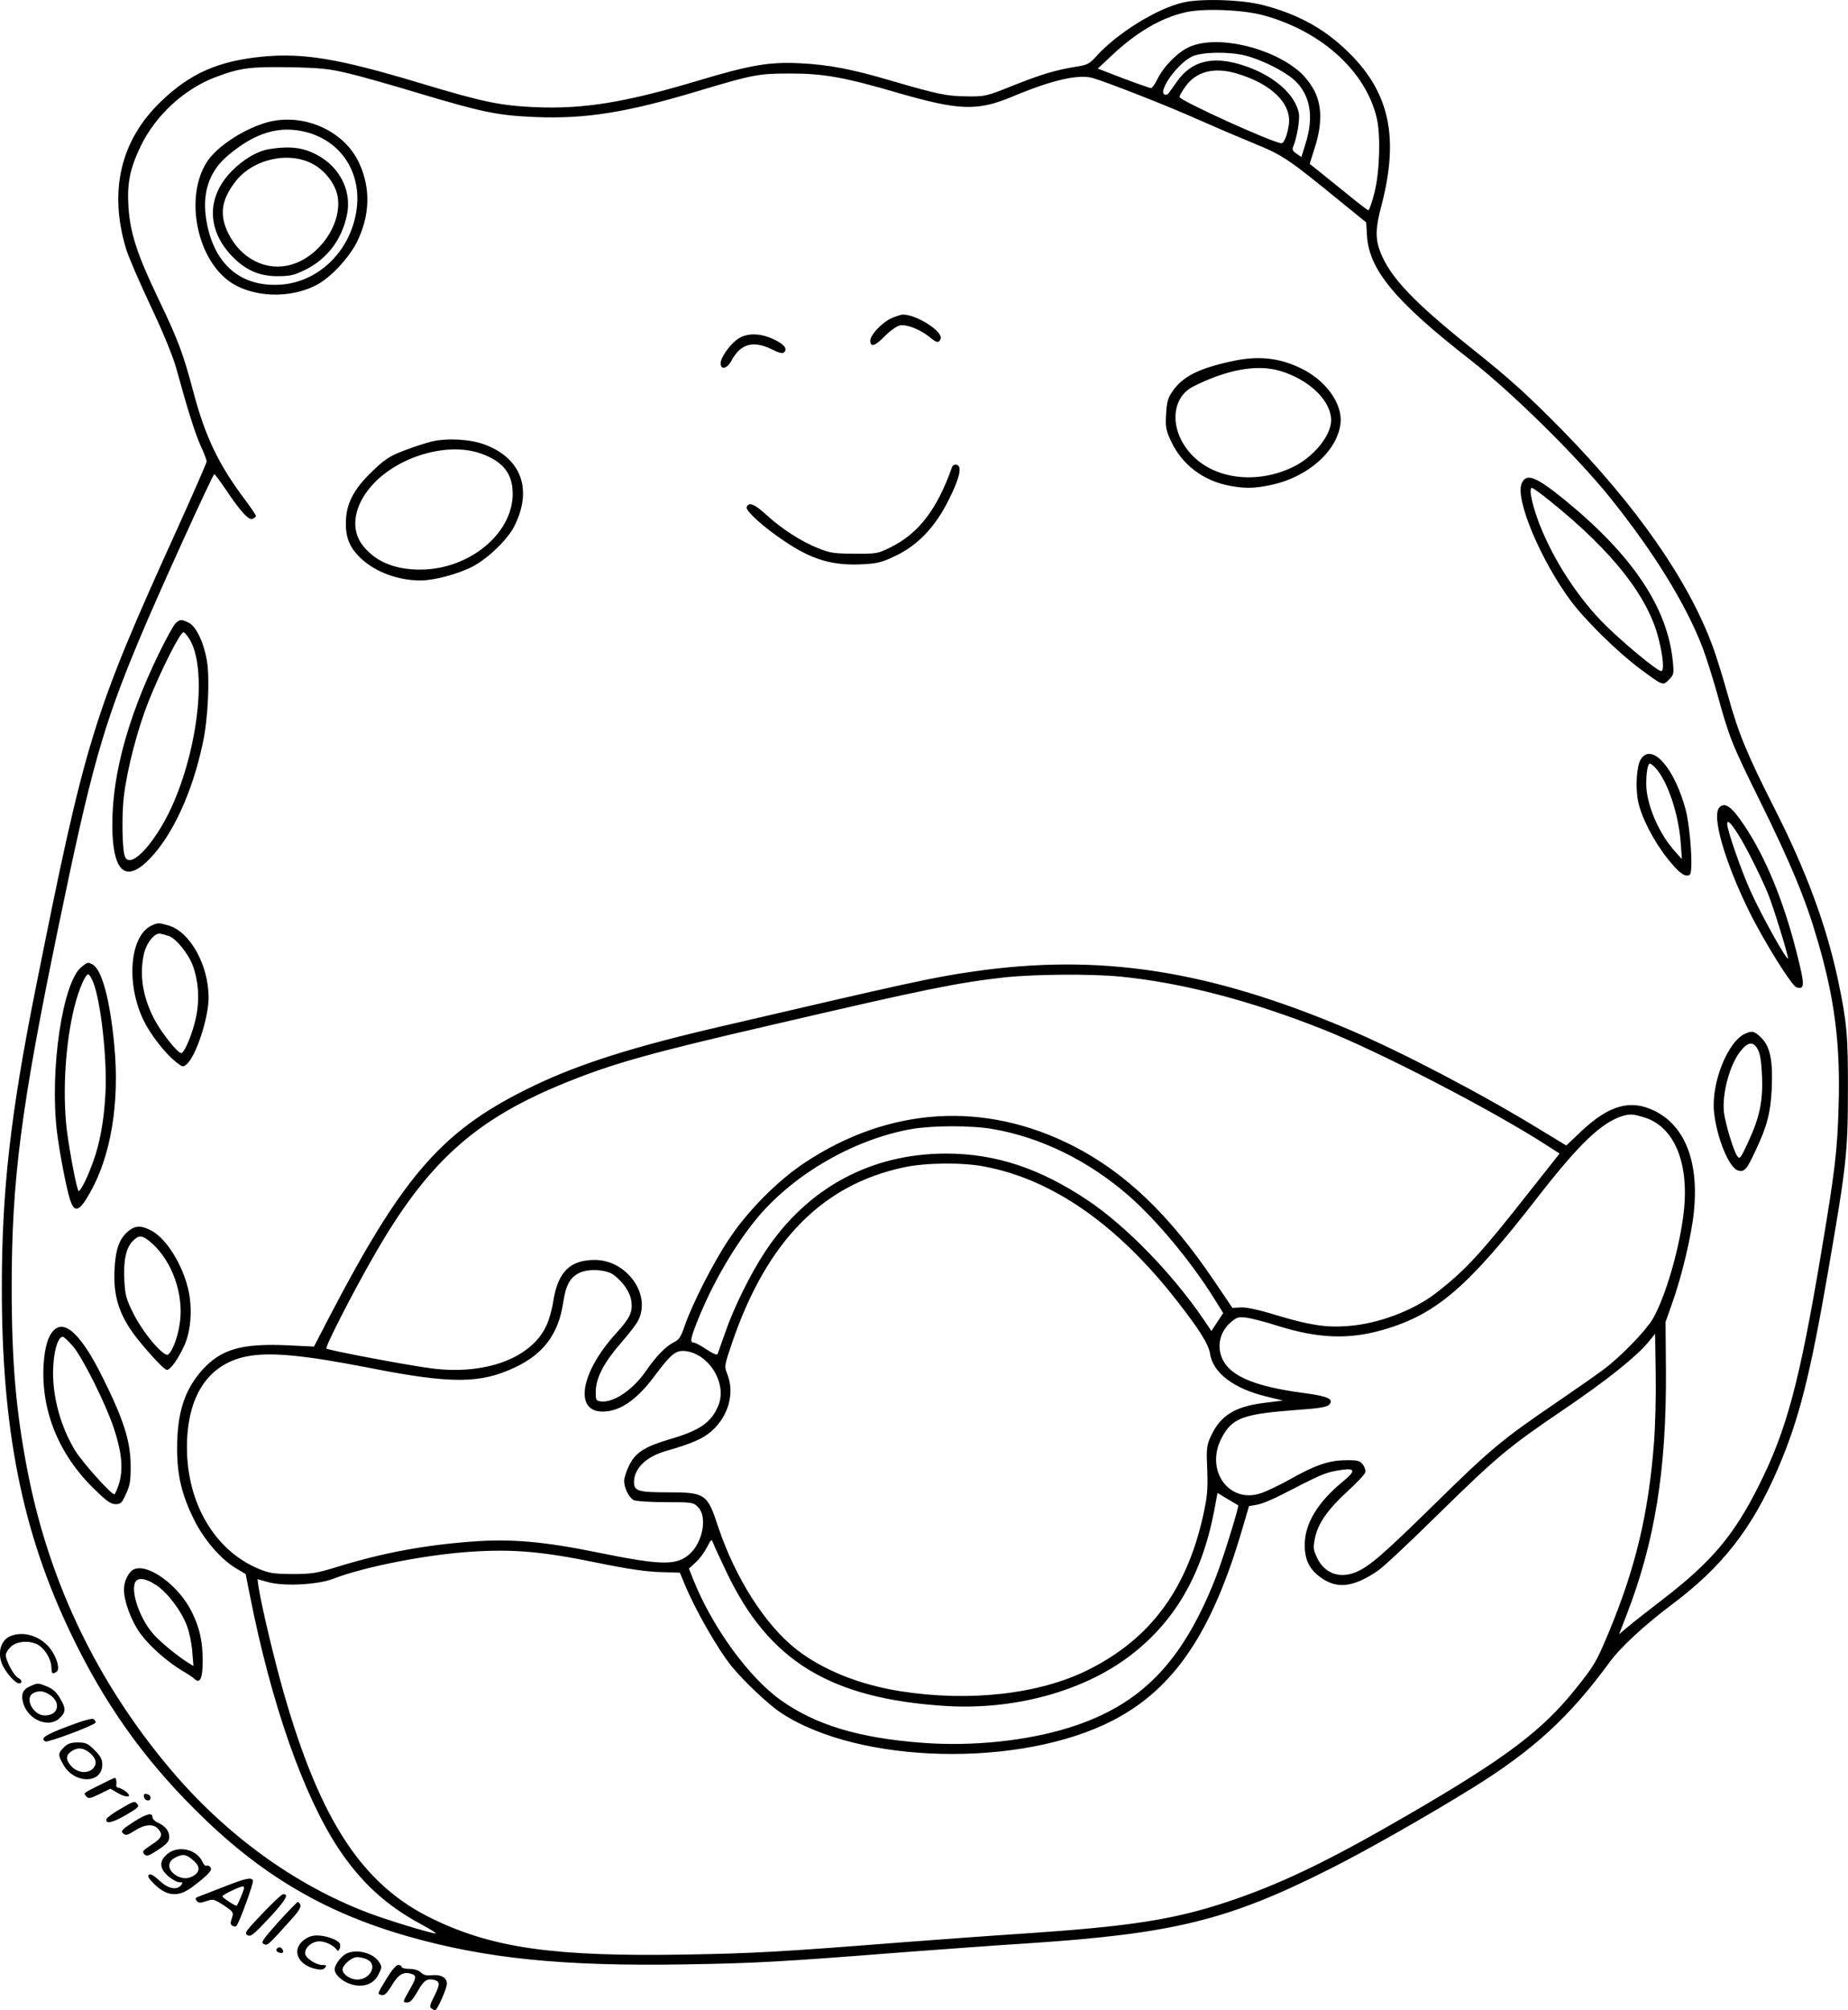 <?xml version="1.0" encoding="UTF-8"?>
<svg xmlns="http://www.w3.org/2000/svg" version="1.0" viewBox="0 0 938.381 1020.718" preserveAspectRatio="xMidYMid meet">
  <g transform="translate(-274.07,1501.733) scale(0.1,-0.1)" fill="#000000" stroke="none">
    <path d="M8750 15005 c-133 -30 -336 -155 -444 -275 -32 -36 -45 -43 -99 -51 -105 -17 -176 -38 -322 -96 -137 -55 -142 -56 -235 -55 -101 1 -146 10 -389 81 -193 57 -313 80 -456 87 -159 8 -253 -8 -529 -91 -362 -108 -571 -142 -816 -132 -180 8 -266 26 -585 122 -415 125 -591 154 -799 135 -227 -22 -370 -85 -519 -229 -205 -197 -265 -456 -175 -751 11 -36 66 -164 123 -285 63 -133 114 -258 130 -315 60 -219 97 -335 125 -397 17 -36 30 -71 30 -79 0 -7 -68 -162 -151 -346 -427 -941 -464 -1061 -719 -2338 -126 -631 -170 -1020 -170 -1506 -1 -723 103 -1245 350 -1760 167 -349 362 -627 630 -894 326 -327 653 -522 1080 -644 396 -113 783 -153 1405 -143 365 6 492 13 1115 62 173 13 457 34 630 45 743 49 1020 118 1540 381 181 91 497 271 718 408 309 192 493 361 694 636 55 76 179 191 318 295 256 192 408 386 539 691 107 249 163 471 255 1004 92 532 100 601 100 910 1 283 -5 352 -50 565 -59 277 -161 554 -321 869 -143 283 -184 382 -238 577 -26 93 -61 205 -77 248 -124 337 -388 716 -773 1108 -171 173 -257 251 -436 394 -311 248 -431 374 -481 506 -24 65 -23 118 7 230 90 342 43 571 -160 773 -124 124 -259 199 -439 246 -106 28 -312 35 -406 14z m405 -65 c294 -80 519 -282 576 -520 21 -86 16 -268 -10 -377 -13 -51 -27 -93 -32 -93 -5 0 -59 42 -121 93 -62 50 -128 103 -145 117 l-32 25 25 80 c38 116 38 212 1 287 -16 33 -48 75 -75 99 -143 126 -419 190 -560 129 -60 -26 -131 -98 -164 -164 -12 -25 -27 -46 -32 -46 -6 0 -69 22 -141 49 l-130 50 65 61 c127 121 255 197 381 225 92 21 290 13 394 -15z m-90 -205 c79 -20 190 -75 242 -119 86 -74 108 -187 63 -328 l-21 -68 -25 17 c-17 11 -23 21 -18 32 20 47 36 141 30 173 -18 97 -130 194 -281 243 -155 51 -264 24 -338 -82 -18 -25 -36 -51 -42 -59 -5 -7 -15 -10 -22 -6 -32 20 71 161 142 193 51 23 186 25 270 4z m-4560 -89 c61 -14 223 -60 362 -102 327 -98 403 -113 593 -121 256 -10 463 23 825 132 284 85 308 89 470 89 169 0 274 -19 548 -99 308 -89 400 -92 574 -20 202 85 336 116 410 97 68 -19 390 -145 543 -214 74 -33 198 -86 276 -118 151 -62 171 -75 455 -307 l117 -95 4 -67 c10 -173 143 -334 526 -632 210 -164 541 -490 709 -699 221 -276 382 -536 468 -758 19 -49 52 -155 75 -236 63 -228 73 -253 220 -551 154 -312 230 -495 289 -699 87 -295 117 -527 108 -836 -6 -232 -18 -334 -88 -750 -111 -662 -176 -904 -317 -1185 -127 -254 -240 -388 -490 -580 -75 -58 -156 -121 -179 -141 l-41 -35 39 101 c143 370 202 734 199 1240 l-2 245 32 90 c51 143 99 345 112 469 26 254 -45 437 -200 513 -122 60 -230 29 -370 -102 l-78 -74 -125 76 c-305 187 -705 396 -974 511 -715 304 -1269 390 -1915 296 -207 -30 -315 -54 -1285 -280 -439 -102 -706 -187 -932 -294 -471 -224 -668 -446 -1054 -1187 l-74 -143 -145 7 c-223 9 -326 -21 -419 -122 -92 -101 -131 -219 -131 -401 0 -137 23 -234 84 -359 51 -104 137 -204 214 -250 l50 -30 22 -110 c108 -547 269 -1007 446 -1278 114 -174 245 -295 425 -391 46 -25 79 -46 72 -46 -22 0 -249 69 -343 105 -376 143 -727 399 -1009 735 -365 435 -605 933 -716 1485 -62 312 -85 566 -85 956 0 545 47 910 236 1824 166 805 227 1023 410 1461 90 217 375 844 383 844 3 -1 29 -35 58 -78 75 -112 116 -157 136 -149 9 3 17 10 17 15 0 5 -25 42 -56 83 -133 177 -200 317 -260 541 -53 200 -77 265 -179 478 -108 225 -144 336 -152 467 -8 120 8 196 62 308 75 156 221 291 381 351 125 47 174 53 374 50 156 -3 202 -8 295 -30z m4516 -2 c178 -53 280 -154 264 -261 -8 -52 -24 -93 -37 -93 -40 0 -518 217 -518 235 0 7 14 31 31 54 54 76 146 99 260 65z m-595 -4585 c317 -31 665 -122 1039 -271 282 -112 850 -406 1122 -581 l73 -47 -156 -197 c-244 -311 -323 -396 -470 -510 -115 -90 -299 -159 -453 -169 -108 -8 -191 5 -361 56 -87 27 -150 40 -178 39 l-43 -3 -92 136 c-227 337 -452 552 -719 688 -449 228 -933 198 -1362 -87 -137 -91 -290 -245 -384 -388 -80 -119 -186 -329 -224 -438 -20 -59 -28 -72 -59 -87 -39 -20 -88 -71 -137 -142 -67 -98 -168 -166 -232 -156 -23 3 -25 7 -24 54 2 68 44 147 130 245 36 41 75 91 85 111 68 132 -57 307 -219 308 -127 0 -188 -60 -212 -210 -6 -41 -22 -98 -36 -126 -77 -163 -308 -249 -579 -215 -108 13 -527 92 -537 101 -8 6 130 277 235 460 277 487 520 706 992 895 234 94 422 147 1042 290 773 180 935 213 1177 240 152 16 438 18 582 4z m2660 -714 c154 -45 232 -227 205 -477 -20 -184 -92 -433 -158 -548 -35 -59 -160 -189 -248 -255 -38 -29 -151 -107 -250 -175 -267 -182 -326 -231 -610 -510 -260 -255 -331 -317 -399 -345 -83 -35 -159 -7 -197 72 -20 42 -21 51 -11 102 16 74 64 143 165 236 47 43 88 86 90 96 3 11 -3 29 -13 41 -15 19 -27 22 -86 21 -85 -1 -154 -24 -283 -97 -54 -30 -119 -61 -146 -70 -165 -57 -289 119 -199 284 54 99 107 118 388 139 103 7 143 14 155 25 28 29 -5 44 -126 60 -267 35 -393 93 -423 194 -18 58 1 122 48 163 32 28 40 31 81 26 25 -3 98 -22 161 -42 204 -64 361 -70 533 -20 271 78 431 216 787 675 209 269 323 378 430 411 38 11 52 10 106 -6z m-3301 -61 c242 -42 484 -161 686 -337 144 -126 317 -334 433 -520 l48 -77 -30 -45 -30 -46 -42 62 c-157 230 -390 470 -585 601 -243 163 -469 238 -720 238 -382 0 -704 -174 -917 -495 -76 -114 -162 -288 -207 -420 -18 -49 -33 -95 -36 -102 -3 -8 -22 0 -56 22 -28 19 -57 35 -65 35 -21 0 -17 21 17 107 77 195 197 399 313 536 188 219 486 389 772 441 107 19 308 20 419 0z m-45 -190 c345 -65 675 -295 975 -679 115 -147 162 -222 170 -270 14 -99 122 -180 292 -220 l78 -19 -96 -12 c-151 -19 -224 -66 -272 -174 -16 -34 -20 -62 -18 -115 6 -140 4 -172 -13 -255 -81 -394 -269 -652 -591 -812 -246 -123 -602 -163 -951 -108 -210 33 -395 108 -530 213 -157 123 -309 361 -396 620 -56 171 -65 177 -261 177 -144 0 -167 7 -167 51 0 70 61 130 163 159 132 38 187 62 231 101 86 76 118 192 80 289 -16 40 -16 41 25 162 176 513 457 800 871 888 109 24 299 26 410 4z m-1883 -550 c50 -38 85 -90 90 -137 6 -54 -8 -83 -80 -162 -178 -196 -212 -395 -67 -395 88 0 173 58 264 180 85 114 109 133 159 127 121 -16 211 -167 165 -277 -36 -86 -94 -126 -245 -170 -129 -38 -175 -68 -207 -132 -14 -28 -26 -65 -26 -80 0 -36 24 -84 49 -98 11 -5 83 -10 161 -10 136 0 142 -1 165 -25 48 -47 26 -175 -41 -237 -67 -61 -141 -60 -471 7 -269 55 -437 70 -635 55 -243 -18 -457 -58 -683 -128 -108 -33 -131 -37 -230 -37 -96 1 -118 4 -174 28 -220 93 -361 332 -361 615 0 258 105 420 298 461 119 25 291 9 633 -58 412 -81 560 -80 736 4 143 67 219 169 243 325 13 90 34 129 80 153 46 24 139 19 177 -9z m5283 -844 c-28 -369 -94 -644 -232 -975 -61 -146 -72 -165 -166 -282 -169 -212 -356 -353 -847 -638 -411 -239 -655 -356 -927 -446 -269 -89 -489 -123 -1023 -159 -170 -11 -452 -32 -625 -45 -611 -48 -748 -56 -1100 -62 -662 -11 -971 32 -1276 178 -360 171 -575 496 -762 1149 -47 163 -113 441 -128 537 l-6 42 58 -16 c81 -21 247 -12 324 17 159 62 480 125 712 139 206 13 356 0 628 -56 161 -33 253 -46 324 -48 l99 -3 22 -53 c54 -133 170 -335 242 -424 61 -74 184 -191 247 -233 396 -264 1221 -283 1690 -39 310 161 502 446 656 975 l33 112 40 7 c22 3 83 28 136 56 186 96 207 105 269 117 98 17 104 4 26 -60 -123 -102 -188 -210 -188 -315 -1 -79 25 -130 88 -172 80 -55 164 -43 283 39 27 17 165 147 308 288 299 293 354 339 637 531 217 147 369 269 428 341 l35 43 3 -200 c2 -110 -2 -265 -8 -345z m-2112 -326 c6 -4 -79 -278 -115 -369 -169 -429 -379 -645 -741 -759 -216 -68 -493 -97 -745 -78 -325 24 -545 91 -722 217 -164 117 -350 374 -446 617 l-20 51 34 31 c19 17 44 51 57 76 23 44 23 45 33 20 5 -14 34 -76 64 -139 215 -457 528 -649 1118 -686 343 -21 691 73 928 251 230 173 370 411 433 740 l17 91 51 -31 c28 -16 52 -31 54 -32z M4080 14391 c-116 -37 -244 -124 -290 -198 -109 -172 -54 -475 108 -599 118 -90 324 -97 462 -17 69 41 153 133 193 211 66 134 71 271 12 400 -78 172 -298 264 -485 203z m218 -45 c187 -50 290 -225 248 -424 -40 -194 -197 -338 -381 -350 -201 -13 -336 102 -375 318 -26 142 10 254 106 336 140 119 264 156 402 120z M4107 14260 c-60 -10 -128 -50 -187 -109 -128 -128 -131 -292 -9 -426 71 -77 142 -110 239 -110 65 0 85 5 142 33 109 54 184 152 210 276 30 142 -55 279 -205 330 -51 17 -111 19 -190 6z m225 -77 c64 -36 114 -104 124 -168 20 -136 -92 -299 -235 -341 -125 -37 -255 27 -321 158 -46 94 -36 169 35 262 88 116 274 158 397 89z M7262 13399 c-46 -23 -102 -83 -102 -111 0 -35 23 -29 71 20 27 28 62 53 79 57 34 7 105 -21 152 -60 35 -29 46 -31 55 -8 14 36 -121 123 -191 123 -12 0 -40 -10 -64 -21z M6493 13300 c-41 -25 -93 -96 -93 -127 0 -36 32 -29 55 13 46 86 110 104 204 58 37 -19 56 -23 63 -16 19 19 0 42 -54 67 -65 31 -131 32 -175 5z M9000 13184 c-173 -37 -256 -79 -307 -156 -23 -33 -28 -55 -31 -114 -4 -65 -1 -81 26 -139 56 -118 163 -199 296 -224 79 -15 127 -14 211 4 189 40 339 175 353 316 9 98 -76 216 -201 276 -110 54 -218 65 -347 37z m241 -50 c147 -44 258 -150 259 -250 0 -79 -90 -189 -198 -240 -178 -84 -385 -61 -503 57 -120 120 -119 293 1 354 171 86 323 114 441 79z M4935 12776 c-33 -8 -98 -29 -144 -47 -70 -27 -96 -43 -157 -102 -97 -92 -137 -168 -137 -265 -1 -80 22 -130 82 -185 73 -66 186 -107 297 -107 70 0 193 33 267 72 77 41 176 137 209 203 94 186 37 345 -150 415 -71 27 -189 34 -267 16z m246 -61 c114 -40 163 -102 163 -205 0 -203 -221 -384 -469 -385 -136 0 -237 45 -299 132 -58 83 -34 203 60 303 134 143 380 213 545 155z M7574 12643 c-75 -212 -169 -335 -312 -405 -64 -32 -71 -33 -182 -32 -100 0 -124 3 -183 27 -85 33 -189 100 -267 172 -59 54 -88 65 -98 37 -6 -18 86 -102 190 -171 139 -95 245 -126 394 -119 80 4 103 10 170 42 115 54 205 149 273 287 56 112 69 171 38 177 -10 2 -20 -4 -23 -15z M10468 12564 c-36 -78 96 -392 250 -599 74 -99 239 -261 351 -344 118 -87 115 -86 146 -55 25 25 26 30 20 93 -27 274 -205 539 -549 820 -145 118 -194 138 -218 85z m144 -91 c316 -254 498 -485 551 -700 23 -90 29 -163 13 -163 -22 0 -219 165 -308 258 -135 142 -257 338 -321 517 -30 86 -43 155 -28 155 6 0 48 -30 93 -67z M3631 11851 c-10 -10 -48 -79 -84 -153 -168 -346 -246 -652 -235 -916 9 -200 75 -244 190 -124 116 121 215 335 268 584 27 121 37 331 21 423 -16 91 -54 171 -91 190 -38 19 -46 19 -69 -4z m76 -86 c81 -145 44 -517 -81 -814 -84 -200 -222 -355 -251 -283 -14 34 -17 213 -5 309 17 139 70 341 125 479 65 163 163 356 178 351 7 -2 22 -21 34 -42z M11073 11163 c-22 -34 -29 -141 -14 -216 17 -81 79 -201 149 -289 59 -74 90 -97 113 -82 18 11 4 233 -20 327 -56 213 -172 346 -228 260z m74 -45 c61 -66 117 -232 128 -379 l6 -84 -33 37 c-84 92 -147 240 -148 343 0 64 8 105 19 105 4 0 17 -10 28 -22z M11472 10918 c-41 -41 24 -268 148 -523 74 -151 218 -383 243 -391 43 -13 43 11 0 179 -65 258 -157 482 -265 643 -64 96 -98 120 -126 92z m156 -247 c33 -64 75 -152 92 -196 28 -70 100 -305 100 -323 -1 -23 -136 219 -191 342 -47 104 -119 311 -118 341 0 35 52 -37 117 -164z M3515 10320 c-114 -47 -137 -292 -46 -482 34 -71 108 -167 163 -211 36 -29 39 -29 57 -13 48 43 110 233 111 337 0 167 -95 337 -206 368 -45 13 -52 13 -79 1z m82 -55 c35 -10 99 -88 122 -149 30 -80 36 -175 17 -264 -16 -79 -59 -182 -75 -182 -18 0 -101 104 -136 171 -59 112 -77 223 -54 331 13 59 57 113 86 104 10 -2 28 -7 40 -11z M3155 10108 c-96 -75 -163 -523 -125 -838 14 -111 47 -282 66 -343 23 -70 47 -63 101 33 107 188 152 457 124 750 -22 233 -63 384 -110 410 -26 13 -24 13 -56 -12z m59 -78 c39 -97 72 -397 62 -566 -7 -135 -28 -252 -63 -347 -27 -76 -62 -147 -73 -147 -8 0 -46 198 -60 310 -23 193 -7 447 40 631 22 85 54 159 69 159 5 0 16 -18 25 -40z M11605 9770 c-90 -37 -175 -249 -161 -397 13 -131 77 -288 123 -299 32 -8 43 4 88 101 59 124 76 192 82 310 7 144 -7 217 -52 262 -34 34 -46 38 -80 23z m62 -82 c12 -23 18 -64 21 -136 5 -126 -12 -208 -71 -335 -37 -80 -42 -87 -54 -71 -19 25 -59 158 -68 220 -12 95 29 248 86 317 38 46 63 47 86 5z M3396 8769 c-49 -38 -69 -94 -74 -201 -5 -118 17 -202 78 -296 42 -65 166 -205 187 -210 16 -4 57 52 89 122 35 76 43 192 20 289 -29 122 -107 249 -180 292 -52 30 -85 32 -120 4z m100 -51 c105 -82 171 -242 161 -389 -5 -74 -35 -167 -62 -189 -21 -17 -128 109 -177 208 -37 74 -42 93 -46 170 -5 101 9 164 43 198 30 30 45 30 81 2z M3014 8263 c-30 -30 -46 -86 -52 -175 -13 -236 78 -459 261 -635 59 -58 81 -73 105 -73 26 0 32 6 53 53 20 44 24 67 23 147 -1 120 -36 231 -142 443 -106 214 -191 297 -248 240z m96 -80 c49 -56 167 -292 209 -418 40 -121 48 -205 27 -278 -9 -31 -21 -57 -25 -57 -17 0 -166 167 -200 224 -71 118 -111 262 -111 394 1 100 23 182 50 182 5 0 27 -21 50 -47z M3423 7050 c-28 -11 -53 -60 -53 -103 0 -61 38 -162 84 -225 48 -65 139 -145 214 -189 26 -15 53 -33 61 -41 27 -26 41 5 41 89 0 101 -15 169 -54 249 -64 133 -219 249 -293 220z m112 -82 c58 -39 126 -129 155 -206 12 -31 24 -90 27 -131 l6 -73 -29 18 c-60 38 -150 113 -182 153 -61 75 -102 191 -88 246 9 35 51 33 111 -7z M2794 6710 c-52 -21 -69 -91 -38 -153 21 -40 64 -87 81 -87 19 0 16 18 -6 29 -21 12 -61 87 -61 115 0 9 11 28 25 41 32 33 110 35 149 4 33 -26 57 -72 58 -110 1 -31 5 -34 26 -20 21 13 -2 84 -41 128 -50 56 -130 79 -193 53z M2893 6455 c-38 -16 -48 -44 -33 -90 28 -84 132 -124 185 -70 31 30 31 48 0 100 -17 30 -36 47 -65 59 -48 19 -46 19 -87 1z m90 -37 c70 -37 60 -111 -15 -111 -58 0 -104 87 -60 112 23 14 49 14 75 -1z M3083 6251 c-114 -43 -139 -60 -112 -76 11 -7 245 80 254 95 3 4 -1 12 -8 18 -8 6 -50 -5 -134 -37z M3065 6145 c-30 -30 -31 -39 -2 -89 56 -98 197 -97 197 2 0 27 -9 43 -39 73 -34 34 -44 39 -85 39 -36 0 -52 -6 -71 -25z m128 -25 c35 -28 43 -57 21 -81 -25 -28 -76 -25 -108 7 -32 33 -33 58 -4 78 30 22 60 20 91 -4z M3245 5953 c-85 -43 -81 -39 -66 -57 11 -13 20 -11 67 12 l55 27 40 -23 c46 -26 75 -19 38 9 -13 10 -30 19 -37 19 -7 0 -12 6 -11 13 3 22 -1 37 -8 37 -5 -1 -39 -17 -78 -37z M3472 5893 c4 -21 33 -25 33 -3 0 8 -8 16 -18 18 -14 3 -18 -1 -15 -15z M3351 5832 c-35 -20 -66 -43 -69 -50 -9 -28 29 -21 97 19 58 33 70 44 60 55 -15 18 -14 19 -88 -24z M3418 5766 c-51 -33 -64 -46 -56 -54 17 -17 23 -15 68 13 47 30 90 32 113 7 27 -30 20 -48 -34 -82 -44 -29 -48 -35 -36 -47 13 -13 22 -10 71 22 46 31 56 43 56 66 0 30 -21 56 -60 73 -14 6 -25 18 -25 26 0 26 -29 19 -97 -24z M3591 5604 c-43 -36 -42 -73 4 -113 20 -17 45 -31 57 -31 17 0 18 -2 8 -15 -23 -27 -66 -18 -109 23 -26 24 -45 36 -53 31 -9 -6 -5 -16 17 -39 68 -72 129 -79 202 -24 83 63 104 86 92 101 -6 7 -15 10 -20 7 -5 -3 -14 6 -21 21 -29 63 -123 84 -177 39z m128 -30 c37 -30 39 -57 9 -78 -31 -22 -70 -20 -102 5 -35 27 -34 64 2 83 39 21 56 20 91 -10z M3885 5440 c-55 -22 -113 -44 -129 -50 -23 -8 -26 -12 -17 -24 10 -12 18 -12 49 -2 35 12 39 11 89 -21 50 -34 51 -36 41 -65 -8 -24 -8 -32 3 -39 8 -4 17 -5 20 -1 15 16 90 222 84 232 -10 16 -34 11 -140 -30z m95 -10 c0 -7 -27 -74 -37 -89 -3 -5 -73 40 -73 48 0 7 84 48 103 50 4 1 7 -3 7 -9z M4072 5300 c-85 -89 -92 -99 -74 -109 16 -9 31 4 111 89 84 91 102 122 68 119 -7 -1 -54 -45 -105 -99z M4153 5257 c-80 -90 -89 -103 -72 -111 19 -9 22 -5 153 141 23 26 36 49 32 58 -3 8 -9 15 -13 15 -4 0 -49 -47 -100 -103z M4280 5164 c-59 -50 -27 -123 63 -144 27 -6 39 -4 48 6 9 11 7 14 -12 14 -35 0 -89 36 -89 60 0 31 36 60 73 60 31 0 73 -21 89 -44 9 -14 22 20 13 35 -12 18 -71 39 -114 39 -28 0 -48 -8 -71 -26z M4145 5120 c-3 -6 1 -13 10 -16 19 -8 30 0 20 15 -8 14 -22 14 -30 1z M4504 5100 c-28 -11 -64 -58 -64 -82 0 -28 42 -65 88 -77 60 -17 112 3 135 52 18 35 18 39 2 63 -29 44 -108 66 -161 44z m101 -32 c55 -25 17 -102 -50 -102 -36 0 -75 27 -75 51 0 23 47 63 74 63 14 0 37 -5 51 -12z M4705 4973 c-51 -84 -49 -80 -27 -85 15 -4 27 7 52 48 33 56 60 72 99 59 28 -8 27 -19 -9 -82 -36 -63 -36 -63 -10 -63 14 0 29 17 50 54 33 59 49 69 86 60 30 -8 30 -22 -2 -86 -21 -41 -23 -52 -12 -59 7 -5 15 -9 18 -9 11 0 60 111 60 135 0 31 -31 48 -78 43 -25 -3 -41 1 -54 14 -11 11 -33 18 -58 18 -22 0 -40 5 -40 10 0 6 -8 10 -17 10 -11 0 -33 -26 -58 -67z"></path>
  </g>
</svg>
